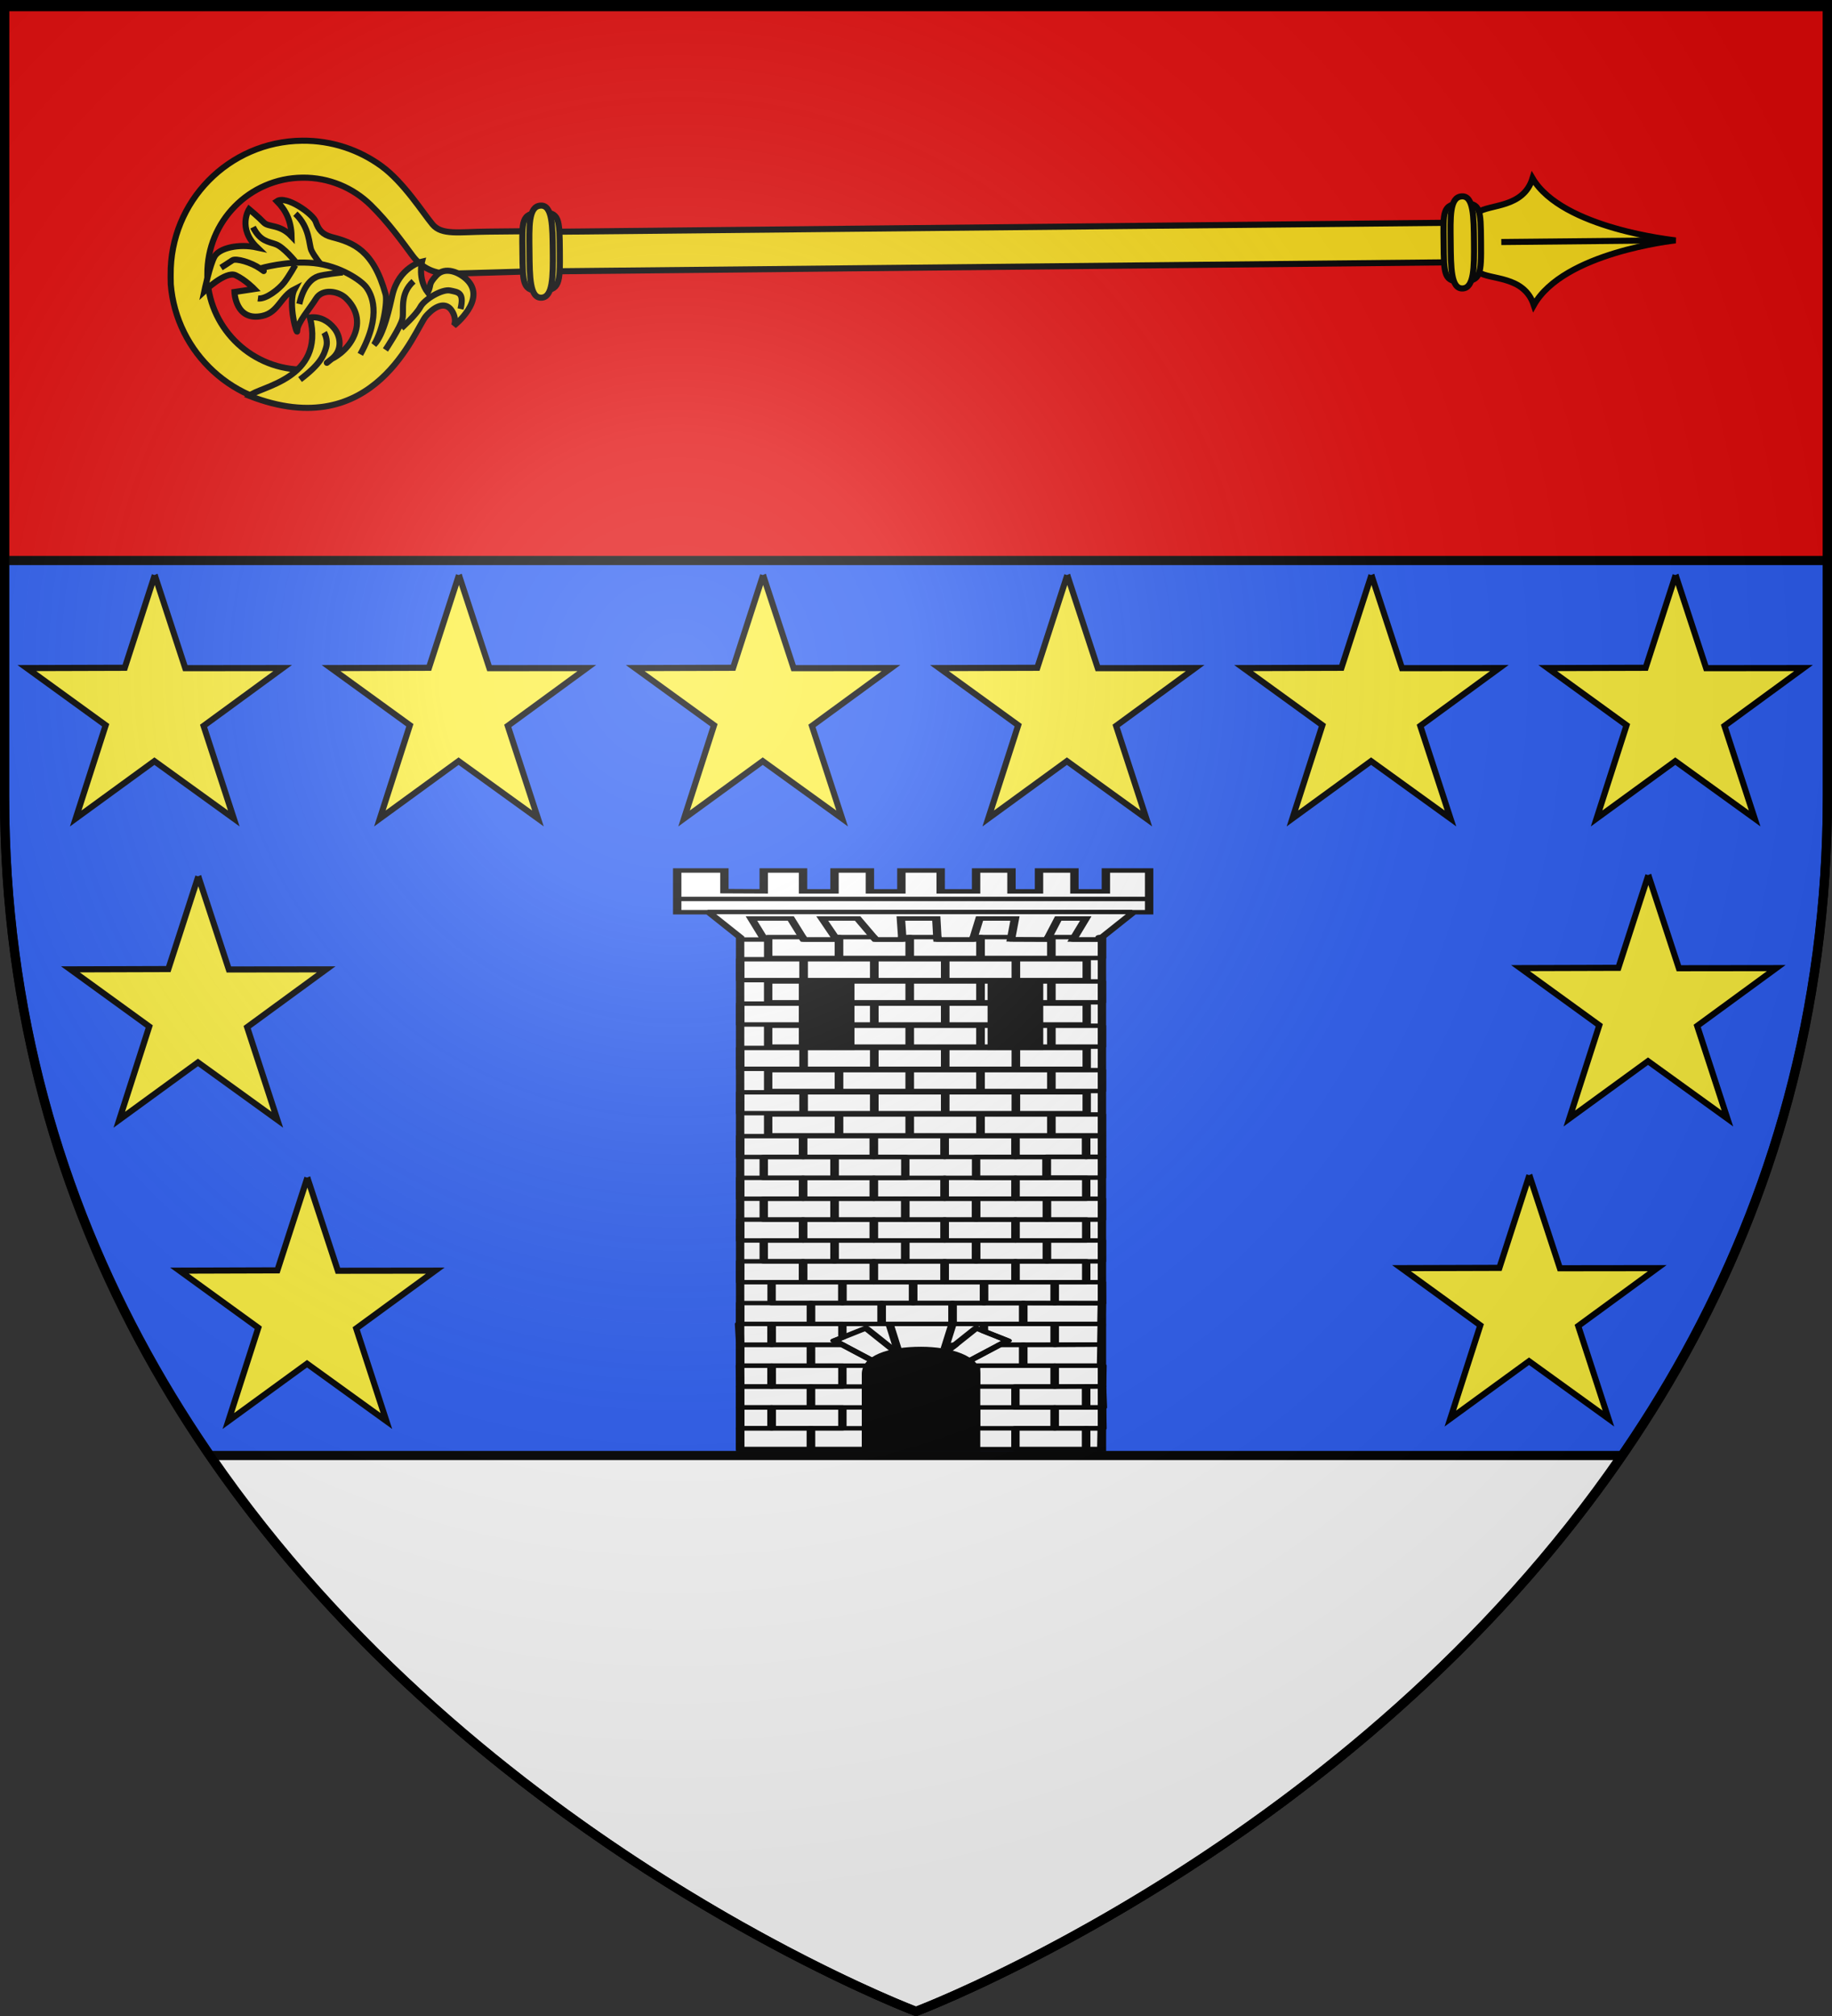 <?xml version="1.0" encoding="UTF-8" standalone="no"?>
<svg
   xmlns:dc="http://purl.org/dc/elements/1.1/"
   xmlns:cc="http://creativecommons.org/ns#"
   xmlns:rdf="http://www.w3.org/1999/02/22-rdf-syntax-ns#"
   xmlns:svg="http://www.w3.org/2000/svg"
   xmlns="http://www.w3.org/2000/svg"
   xmlns:xlink="http://www.w3.org/1999/xlink"
   xmlns:sodipodi="http://sodipodi.sourceforge.net/DTD/sodipodi-0.dtd"
   xmlns:inkscape="http://www.inkscape.org/namespaces/inkscape"
   height="660"
   width="600"
   version="1.0"
   id="svg2"
   sodipodi:version="0.32"
   inkscape:version="0.48.0 r9654"
   sodipodi:docname="Blason_ville_fr_Beauregard-l'Eveque_(Puy-de-Dôme).svg"
   inkscape:export-filename="/Users/olivier/Desktop/Blason Rouge/Blason_Vide_3D.png"
   inkscape:export-xdpi="144"
   inkscape:export-ydpi="144"
   inkscape:output_extension="org.inkscape.output.svg.inkscape">
  <rect width="100%" height="100%" fill="#333333" stroke="none"/>
  <sodipodi:namedview
     inkscape:window-height="1014"
     inkscape:window-width="1920"
     inkscape:pageshadow="2"
     inkscape:pageopacity="1"
     guidetolerance="10.0"
     gridtolerance="10.0"
     objecttolerance="10.0"
     borderopacity="1.0"
     bordercolor="#666666"
     pagecolor="#ffffff"
     id="base"
     showgrid="false"
     height="660px"
     inkscape:zoom="1.2318177"
     inkscape:cx="71.604036"
     inkscape:cy="329.99986"
     inkscape:window-x="-4"
     inkscape:window-y="-4"
     inkscape:current-layer="layer3"
     inkscape:window-maximized="1" />
  <desc
     id="desc4">Flag of Canton of Valais (Wallis)</desc>
  <defs
     id="defs6">
    <inkscape:perspective
       sodipodi:type="inkscape:persp3d"
       inkscape:vp_x="0 : 330 : 1"
       inkscape:vp_y="0 : 1000 : 0"
       inkscape:vp_z="600 : 330 : 1"
       inkscape:persp3d-origin="300 : 220 : 1"
       id="perspective2491" />
    <linearGradient
       id="linearGradient2893">
      <stop
         style="stop-color:white;stop-opacity:0.314;"
         offset="0"
         id="stop2895" />
      <stop
         id="stop2897"
         offset="0.19"
         style="stop-color:white;stop-opacity:0.251;" />
      <stop
         style="stop-color:#6b6b6b;stop-opacity:0.125;"
         offset="0.6"
         id="stop2901" />
      <stop
         style="stop-color:black;stop-opacity:0.125;"
         offset="1"
         id="stop2899" />
    </linearGradient>
    <linearGradient
       id="linearGradient2885">
      <stop
         id="stop2887"
         offset="0"
         style="stop-color:white;stop-opacity:1;" />
      <stop
         style="stop-color:white;stop-opacity:1;"
         offset="0.229"
         id="stop2891" />
      <stop
         id="stop2889"
         offset="1"
         style="stop-color:black;stop-opacity:1;" />
    </linearGradient>
    <linearGradient
       id="linearGradient2955">
      <stop
         id="stop2867"
         offset="0"
         style="stop-color:#fd0000;stop-opacity:1;" />
      <stop
         style="stop-color:#e77275;stop-opacity:0.659;"
         offset="0.5"
         id="stop2873" />
      <stop
         style="stop-color:black;stop-opacity:0.323;"
         offset="1"
         id="stop2959" />
    </linearGradient>
    <radialGradient
       inkscape:collect="always"
       xlink:href="#linearGradient2955"
       id="radialGradient2961"
       cx="225.524"
       cy="218.901"
       fx="225.524"
       fy="218.901"
       r="300"
       gradientTransform="matrix(-4.167939e-4,2.183,-1.884,-3.599562e-4,615.597,-289.121)"
       gradientUnits="userSpaceOnUse" />
    <polygon
       id="star"
       transform="scale(53,53)"
       points="0,-1 0.588,0.809 -0.951,-0.309 0.951,-0.309 -0.588,0.809 0,-1 " />
    <clipPath
       id="clip">
      <path
         d="M 0,-200 L 0,600 L 300,600 L 300,-200 L 0,-200 z "
         id="path10" />
    </clipPath>
    <radialGradient
       inkscape:collect="always"
       xlink:href="#linearGradient2955"
       id="radialGradient1911"
       gradientUnits="userSpaceOnUse"
       gradientTransform="matrix(-4.167939e-4,2.183,-1.884,-3.599562e-4,615.597,-289.121)"
       cx="225.524"
       cy="218.901"
       fx="225.524"
       fy="218.901"
       r="300" />
    <radialGradient
       inkscape:collect="always"
       xlink:href="#linearGradient2955"
       id="radialGradient2865"
       gradientUnits="userSpaceOnUse"
       gradientTransform="matrix(0,1.749,-1.593,-1.049767e-7,551.788,-191.29)"
       cx="225.524"
       cy="218.901"
       fx="225.524"
       fy="218.901"
       r="300" />
    <radialGradient
       inkscape:collect="always"
       xlink:href="#linearGradient2955"
       id="radialGradient2871"
       gradientUnits="userSpaceOnUse"
       gradientTransform="matrix(0,1.386,-1.323,-5.741131e-8,-158.082,-109.541)"
       cx="225.524"
       cy="218.901"
       fx="225.524"
       fy="218.901"
       r="300" />
    <radialGradient
       inkscape:collect="always"
       xlink:href="#linearGradient2893"
       id="radialGradient3163"
       gradientUnits="userSpaceOnUse"
       gradientTransform="matrix(1.353,0,0,1.349,-77.629,-85.747)"
       cx="221.445"
       cy="226.331"
       fx="221.445"
       fy="226.331"
       r="300" />
    <radialGradient
       r="300"
       fy="218.901"
       fx="225.524"
       cy="218.901"
       cx="225.524"
       gradientTransform="matrix(0,1.386,-1.323,-5.741131e-8,-158.082,-109.541)"
       gradientUnits="userSpaceOnUse"
       id="radialGradient2871-1"
       xlink:href="#linearGradient2955-3"
       inkscape:collect="always" />
    <radialGradient
       r="300"
       fy="218.901"
       fx="225.524"
       cy="218.901"
       cx="225.524"
       gradientTransform="matrix(0,1.749,-1.593,-1.049767e-7,551.788,-191.29)"
       gradientUnits="userSpaceOnUse"
       id="radialGradient2865-1"
       xlink:href="#linearGradient2955-3"
       inkscape:collect="always" />
    <radialGradient
       r="300"
       fy="218.901"
       fx="225.524"
       cy="218.901"
       cx="225.524"
       gradientTransform="matrix(-4.167939e-4,2.183,-1.884,-3.599562e-4,615.597,-289.121)"
       gradientUnits="userSpaceOnUse"
       id="radialGradient1911-9"
       xlink:href="#linearGradient2955-3"
       inkscape:collect="always" />
    <clipPath
       id="clip-3">
      <path
         id="path10-1"
         d="M 0,-200 L 0,600 L 300,600 L 300,-200 L 0,-200 z " />
    </clipPath>
    <polygon
       points="0,-1 0.588,0.809 -0.951,-0.309 0.951,-0.309 -0.588,0.809 0,-1 "
       transform="scale(53,53)"
       id="star-1" />
    <radialGradient
       gradientUnits="userSpaceOnUse"
       gradientTransform="matrix(-4.167939e-4,2.183,-1.884,-3.599562e-4,615.597,-289.121)"
       r="300"
       fy="218.901"
       fx="225.524"
       cy="218.901"
       cx="225.524"
       id="radialGradient2961-2"
       xlink:href="#linearGradient2955-3"
       inkscape:collect="always" />
    <linearGradient
       id="linearGradient2955-3">
      <stop
         style="stop-color:#fd0000;stop-opacity:1;"
         offset="0"
         id="stop2867-5" />
      <stop
         id="stop2873-2"
         offset="0.5"
         style="stop-color:#e77275;stop-opacity:0.659;" />
      <stop
         id="stop2959-7"
         offset="1"
         style="stop-color:black;stop-opacity:0.323;" />
    </linearGradient>
    <linearGradient
       id="linearGradient2885-4">
      <stop
         style="stop-color:white;stop-opacity:1;"
         offset="0"
         id="stop2887-9" />
      <stop
         id="stop2891-4"
         offset="0.229"
         style="stop-color:white;stop-opacity:1;" />
      <stop
         style="stop-color:black;stop-opacity:1;"
         offset="1"
         id="stop2889-8" />
    </linearGradient>
    <linearGradient
       id="linearGradient2893-0">
      <stop
         id="stop2895-2"
         offset="0"
         style="stop-color:white;stop-opacity:0.314;" />
      <stop
         style="stop-color:white;stop-opacity:0.251;"
         offset="0.19"
         id="stop2897-4" />
      <stop
         id="stop2901-1"
         offset="0.6"
         style="stop-color:#6b6b6b;stop-opacity:0.125;" />
      <stop
         id="stop2899-4"
         offset="1"
         style="stop-color:black;stop-opacity:0.125;" />
    </linearGradient>
    <inkscape:perspective
       id="perspective11117"
       inkscape:persp3d-origin="300 : 220 : 1"
       inkscape:vp_z="600 : 330 : 1"
       inkscape:vp_y="0 : 1000 : 0"
       inkscape:vp_x="0 : 330 : 1"
       sodipodi:type="inkscape:persp3d" />
    <inkscape:perspective
       id="perspective2969"
       inkscape:persp3d-origin="372.04724 : 350.78739 : 1"
       inkscape:vp_z="744.09448 : 526.18109 : 1"
       inkscape:vp_y="0 : 1000 : 0"
       inkscape:vp_x="0 : 526.18109 : 1"
       sodipodi:type="inkscape:persp3d" />
    <radialGradient
       gradientTransform="matrix(0,2.342,-2.291,0,562.913,1323.77)"
       gradientUnits="userSpaceOnUse"
       xlink:href="#linearGradient2955-9"
       id="radialGradient14758"
       fy="153.928"
       fx="-483.508"
       r="300"
       cy="153.928"
       cx="-483.508" />
    <radialGradient
       gradientTransform="matrix(0,2.342,-2.291,0,562.913,1323.77)"
       gradientUnits="userSpaceOnUse"
       xlink:href="#linearGradient2955-9"
       id="radialGradient13767"
       fy="153.928"
       fx="-483.508"
       r="300"
       cy="153.928"
       cx="-483.508" />
    <radialGradient
       gradientTransform="matrix(0,2.342,-2.291,0,562.913,1323.77)"
       gradientUnits="userSpaceOnUse"
       xlink:href="#linearGradient2955-9"
       id="radialGradient1357"
       fy="153.928"
       fx="-483.508"
       r="300"
       cy="153.928"
       cx="-483.508" />
    <radialGradient
       gradientTransform="matrix(-4.167939e-4,2.183,-1.884,-3.599562e-4,1395.597,-309.121)"
       gradientUnits="userSpaceOnUse"
       xlink:href="#linearGradient2955-9"
       id="radialGradient1911-4"
       fy="218.901"
       fx="225.524"
       r="300"
       cy="218.901"
       cx="225.524" />
    <clipPath
       id="clip-8">
      <path
         id="path10-6"
         d="M 0,-200 L 0,600 L 300,600 L 300,-200 L 0,-200 z " />
    </clipPath>
    <polygon
       id="star-8"
       transform="scale(53,53)"
       points="0,-1 0.588,0.809 -0.951,-0.309 0.951,-0.309 -0.588,0.809 0,-1 " />
    <radialGradient
       gradientTransform="matrix(-4.167939e-4,2.183,-1.884,-3.599562e-4,615.597,-289.121)"
       gradientUnits="userSpaceOnUse"
       xlink:href="#linearGradient2955-9"
       id="radialGradient2961-1"
       fy="218.901"
       fx="225.524"
       r="300"
       cy="218.901"
       cx="225.524" />
    <linearGradient
       id="linearGradient2955-9">
      <stop
         id="stop2965"
         offset="0"
         style="stop-color:#ffffff;stop-opacity:0" />
      <stop
         id="stop2959-1"
         offset="1"
         style="stop-color:#000000;stop-opacity:0.646" />
    </linearGradient>
  </defs>
  <g
     inkscape:groupmode="layer"
     id="layer3"
     inkscape:label="Fond écu"
     style="display:inline">
    <path
       id="path2855"
       style="fill:#2b5df2;fill-opacity:1;fill-rule:evenodd;stroke:#000000;stroke-width:3;stroke-linecap:butt;stroke-linejoin:miter;stroke-miterlimit:4;stroke-opacity:1;stroke-dasharray:none"
       d="m 300,658.5 c 0,0 298.5,-112.436 298.5,-398.182 0,-285.746 0,-258.818 0,-258.818 l -597,0 0,258.818 C 1.5,546.064 300,658.5 300,658.5 z"
       sodipodi:nodetypes="cccccc"
       inkscape:connector-curvature="0" />
    <rect
       y="1.5"
       x="1.5"
       height="182"
       width="597"
       id="rect2230"
       style="fill:#e20909;fill-opacity:1;fill-rule:nonzero;stroke:#000000;stroke-width:3;stroke-miterlimit:4;stroke-opacity:1;stroke-dasharray:none;display:inline" />
    <path
       style="fill:#ffffff;fill-opacity:1;fill-rule:nonzero;stroke:#000000;stroke-width:3;stroke-miterlimit:4;stroke-opacity:1;stroke-dasharray:none;display:inline"
       d="M 68.812 476.5 C 156.847 604.567 300 658.5 300 658.5 C 300 658.5 443.153 604.567 531.188 476.5 L 68.812 476.5 z "
       id="rect2230-8" />
    <g
       id="g2238"
       inkscape:label="Fond écu"
       style="display:inline"
       transform="matrix(1.387,0,0,1.186,-758.538,-56.304)" />
    <g
       id="g2240"
       inkscape:label="Meubles"
       style="display:inline;stroke:#000000;stroke-opacity:1;stroke-width:3.409;stroke-miterlimit:4;stroke-dasharray:none"
       transform="matrix(0.805,0,0,0.427,63.099,240.226)">
      <g
         id="g2030"
         transform="translate(4.49,51.63)"
         style="stroke:#000000;stroke-opacity:1;stroke-width:3.409;stroke-miterlimit:4;stroke-dasharray:none">
        <path
           sodipodi:nodetypes="ccccccccccccccccccccccccccccccccccc"
           id="path3312"
           d="m 218.248,496.84 -0.003,-392.457 -12.8,-19.2 -12.8,0 0,-32 19.2,0 0,15.833 c 6.4,0 9.6,0.167 16,0.167 l 0,-16 16,0 0,16 12.8,0 0,-16 14.4,0 0,16 12.8,0 0,-16 16,0 0,16 14.4,0 0,-16 14.4,0 0,16 11.2,0 0,-16 14.4,0 0,16 12.8,0 0,-16 17.6,0 0,32 -6.4,0 -12.8,19.2 0.003,392.457 z"
           style="fill:#ffffff;fill-opacity:1;fill-rule:evenodd;stroke:#000000;stroke-width:3.409;stroke-linecap:butt;stroke-linejoin:miter;stroke-miterlimit:4;stroke-opacity:1;stroke-dasharray:none;display:inline"
           inkscape:connector-curvature="0" />
        <path
           id="path4214"
           d="m 218.373,106.117 9.722,0 L 222.851,90 l 16,0 5.316,16.117 13.294,0 L 251.651,90 l 14.4,0 7.283,16.117 10.913,0 L 283.651,90 l 14.4,0 0.481,16.117 14.484,0 L 315.651,90 l 14.4,0 -1.6,16 14.724,0.117 L 347.651,90 l 11.2,0 -5.16,16.117 11.309,0 0,0"
           style="fill:none;stroke:#000000;stroke-width:3.409;stroke-linecap:butt;stroke-linejoin:miter;stroke-miterlimit:4;stroke-opacity:1;stroke-dasharray:none;display:inline"
           inkscape:connector-curvature="0" />
        <path
           id="path3241"
           d="m 205,85 172.8,0"
           style="fill:none;stroke:#000000;stroke-width:3.409;stroke-linecap:butt;stroke-linejoin:miter;stroke-miterlimit:4;stroke-opacity:1;stroke-dasharray:none;display:inline"
           inkscape:connector-curvature="0" />
        <path
           id="path2266"
           d="m 193,75 192,0 0,0 0,0"
           style="fill:none;stroke:#000000;stroke-width:3.409;stroke-linecap:butt;stroke-linejoin:miter;stroke-miterlimit:4;stroke-opacity:1;stroke-dasharray:none;display:inline"
           inkscape:connector-curvature="0" />
        <path
           sodipodi:nodetypes="cczccc"
           id="path6185"
           d="m 269.446,496.84 c 0,0 0,-38.4 0,-57.6 0,-12.8 9.6,-19.2 22.4,-19.2 11.2,0 22.4,6.4 22.4,19.2 0,19.2 0,57.6 0,57.6 l -44.8,0 z"
           style="fill:#000000;fill-opacity:1;fill-rule:evenodd;stroke:#000000;stroke-width:3.409;stroke-linecap:butt;stroke-linejoin:miter;stroke-miterlimit:4;stroke-opacity:1;stroke-dasharray:none;display:inline"
           inkscape:connector-curvature="0" />
        <path
           id="path7160"
           d="m 282.246,420.04 -3.2,-19.2 25.6,0 -3.2,19.2"
           style="fill:none;stroke:#000000;stroke-width:3.409;stroke-linecap:butt;stroke-linejoin:miter;stroke-miterlimit:4;stroke-opacity:1;stroke-dasharray:none;display:inline"
           inkscape:connector-curvature="0" />
        <path
           id="path7162"
           d="m 282.246,423.24 -12.8,-19.2 -12.8,9.6 16,16 9.6,-6.4 z"
           style="fill:none;stroke:#000000;stroke-width:3.409;stroke-linecap:butt;stroke-linejoin:round;stroke-miterlimit:4;stroke-opacity:1;stroke-dasharray:none;display:inline"
           inkscape:connector-curvature="0" />
        <path
           style="fill:none;stroke:#000000;stroke-width:3.409;stroke-linecap:butt;stroke-linejoin:round;stroke-miterlimit:4;stroke-opacity:1;stroke-dasharray:none;display:inline"
           d="m 301.446,423.24 12.8,-19.2 12.8,9.6 -16,16 -9.6,-6.4 z"
           id="path7186"
           inkscape:connector-curvature="0" />
        <path
           id="rect10102"
           d="m 218.286,464.84 12.76,0 0,16 -12.76,0 z"
           style="fill:none;stroke:#000000;stroke-width:3.409;stroke-linecap:round;stroke-linejoin:round;stroke-miterlimit:4;stroke-opacity:1;stroke-dashoffset:0;stroke-dasharray:none"
           inkscape:connector-curvature="0"
           sodipodi:nodetypes="ccccc" />
        <path
           id="rect11073"
           d="m 231.046,464.84 28.8,0 0,16 -28.8,0 0,-16 z"
           style="fill:none;stroke:#000000;stroke-width:3.409;stroke-linecap:round;stroke-linejoin:round;stroke-miterlimit:4;stroke-opacity:1;stroke-dashoffset:0;display:inline;stroke-dasharray:none"
           inkscape:connector-curvature="0" />
        <path
           id="rect11079"
           d="m 218.246,448.84 28.8,0 0,16 -28.8,0 0,-16 z"
           style="fill:none;stroke:#000000;stroke-width:3.409;stroke-linecap:round;stroke-linejoin:round;stroke-miterlimit:4;stroke-opacity:1;stroke-dashoffset:0;display:inline;stroke-dasharray:none"
           inkscape:connector-curvature="0" />
        <path
           id="rect11081"
           d="m 218.246,480.84 28.8,0 0,16 -28.8,0 0,-16 z"
           style="fill:none;stroke:#000000;stroke-width:3.409;stroke-linecap:round;stroke-linejoin:round;stroke-miterlimit:4;stroke-opacity:1;stroke-dashoffset:0;display:inline;stroke-dasharray:none"
           inkscape:connector-curvature="0" />
        <path
           id="rect11083"
           d="m 231.046,432.84 28.8,0 0,16 -28.8,0 0,-16 z"
           style="fill:none;stroke:#000000;stroke-width:3.409;stroke-linecap:round;stroke-linejoin:round;stroke-miterlimit:4;stroke-opacity:1;stroke-dashoffset:0;display:inline;stroke-dasharray:none"
           inkscape:connector-curvature="0" />
        <path
           id="rect11085"
           d="m 218.12,432.84 12.926,0 0,16 -12.76,0 z"
           style="fill:none;stroke:#000000;stroke-width:3.409;stroke-linecap:round;stroke-linejoin:round;stroke-miterlimit:4;stroke-opacity:1;stroke-dashoffset:0;display:inline;stroke-dasharray:none"
           inkscape:connector-curvature="0"
           sodipodi:nodetypes="ccccc" />
        <path
           id="rect11087"
           d="m 218.246,416.84 28.8,0 0,16 -28.8,0 0,-16 z"
           style="fill:none;stroke:#000000;stroke-width:3.409;stroke-linecap:round;stroke-linejoin:round;stroke-miterlimit:4;stroke-opacity:1;stroke-dashoffset:0;display:inline;stroke-dasharray:none"
           inkscape:connector-curvature="0" />
        <path
           id="rect11089"
           d="m 217.787,400.84 13.258,0 0,16 -12.76,0 z"
           style="fill:none;stroke:#000000;stroke-width:3.409;stroke-linecap:round;stroke-linejoin:round;stroke-miterlimit:4;stroke-opacity:1;stroke-dashoffset:0;display:inline;stroke-dasharray:none"
           inkscape:connector-curvature="0"
           sodipodi:nodetypes="ccccc" />
        <path
           id="rect11091"
           d="m 218.246,384.84 28.8,0 0,16 -28.8,0 0,-16 z"
           style="fill:none;stroke:#000000;stroke-width:3.409;stroke-linecap:round;stroke-linejoin:round;stroke-miterlimit:4;stroke-opacity:1;stroke-dashoffset:0;display:inline;stroke-dasharray:none"
           inkscape:connector-curvature="0" />
        <path
           id="rect11093"
           d="m 314.246,464.84 32,0 0,16 -32,0 0,-16 z"
           style="fill:none;stroke:#000000;stroke-width:3.409;stroke-linecap:round;stroke-linejoin:round;stroke-miterlimit:4;stroke-opacity:1;stroke-dashoffset:0;display:inline;stroke-dasharray:none"
           inkscape:connector-curvature="0" />
        <path
           id="rect11095"
           d="m 346.246,464.84 19.264,0 0.166,16 -19.431,0 z"
           style="fill:none;stroke:#000000;stroke-width:3.409;stroke-linecap:round;stroke-linejoin:round;stroke-miterlimit:4;stroke-opacity:1;stroke-dashoffset:0;display:inline;stroke-dasharray:none"
           inkscape:connector-curvature="0"
           sodipodi:nodetypes="ccccc" />
        <path
           id="rect11097"
           d="m 330.246,448.84 28.8,0 0,16 -28.8,0 0,-16 z"
           style="fill:none;stroke:#000000;stroke-width:3.409;stroke-linecap:round;stroke-linejoin:round;stroke-miterlimit:4;stroke-opacity:1;stroke-dashoffset:0;display:inline;stroke-dasharray:none"
           inkscape:connector-curvature="0" />
        <path
           id="rect11101"
           d="m 314.246,432.84 32,0 0,16 -32,0 0,-16 z"
           style="fill:none;stroke:#000000;stroke-width:3.409;stroke-linecap:round;stroke-linejoin:round;stroke-miterlimit:4;stroke-opacity:1;stroke-dashoffset:0;display:inline;stroke-dasharray:none"
           inkscape:connector-curvature="0" />
        <path
           id="rect11103"
           d="m 346.246,432.84 19.431,0 -0.166,15.806 -19.264,0.194 z"
           style="fill:none;stroke:#000000;stroke-width:3.409;stroke-linecap:round;stroke-linejoin:round;stroke-miterlimit:4;stroke-opacity:1;stroke-dashoffset:0;display:inline;stroke-dasharray:none"
           inkscape:connector-curvature="0"
           sodipodi:nodetypes="ccccc" />
        <path
           id="rect11105"
           d="m 333.446,416.84 31.791,-0.194 -0.166,16.194 -31.625,0 z"
           style="fill:none;stroke:#000000;stroke-width:3.409;stroke-linecap:round;stroke-linejoin:round;stroke-miterlimit:4;stroke-opacity:1;stroke-dashoffset:0;display:inline;stroke-dasharray:none"
           inkscape:connector-curvature="0"
           sodipodi:nodetypes="ccccc" />
        <path
           id="rect11107"
           d="m 346.246,400.84 19.098,0 -0.166,15.806 -18.932,0.194 z"
           style="fill:none;stroke:#000000;stroke-width:3.409;stroke-linecap:round;stroke-linejoin:round;stroke-miterlimit:4;stroke-opacity:1;stroke-dashoffset:0;display:inline;stroke-dasharray:none"
           inkscape:connector-curvature="0"
           sodipodi:nodetypes="ccccc" />
        <path
           id="rect11111"
           d="m 333.446,384.84 31.957,0.194 -0.166,15.806 -31.791,0 z"
           style="fill:none;stroke:#000000;stroke-width:3.409;stroke-linecap:round;stroke-linejoin:round;stroke-miterlimit:4;stroke-opacity:1;stroke-dashoffset:0;display:inline;stroke-dasharray:none"
           inkscape:connector-curvature="0"
           sodipodi:nodetypes="ccccc" />
        <path
           id="rect11113"
           d="m 304.646,384.84 28.8,0 0,16 -28.8,0 0,-16 z"
           style="fill:none;stroke:#000000;stroke-width:3.409;stroke-linecap:round;stroke-linejoin:round;stroke-miterlimit:4;stroke-opacity:1;stroke-dashoffset:0;display:inline;stroke-dasharray:none"
           inkscape:connector-curvature="0" />
        <path
           id="rect11115"
           d="m 247.046,384.84 28.8,0 0,16 -28.8,0 0,-16 z"
           style="fill:none;stroke:#000000;stroke-width:3.409;stroke-linecap:round;stroke-linejoin:round;stroke-miterlimit:4;stroke-opacity:1;stroke-dashoffset:0;display:inline;stroke-dasharray:none"
           inkscape:connector-curvature="0" />
        <path
           id="rect11117"
           d="m 275.846,384.84 28.8,0 0,16 -28.8,0 0,-16 z"
           style="fill:none;stroke:#000000;stroke-width:3.409;stroke-linecap:round;stroke-linejoin:round;stroke-miterlimit:4;stroke-opacity:1;stroke-dashoffset:0;display:inline;stroke-dasharray:none"
           inkscape:connector-curvature="0" />
        <path
           id="rect11121"
           d="m 330.246,480.84 28.8,0 0,16 -28.8,0 0,-16 z"
           style="fill:none;stroke:#000000;stroke-width:3.409;stroke-linecap:round;stroke-linejoin:round;stroke-miterlimit:4;stroke-opacity:1;stroke-dashoffset:0;display:inline;stroke-dasharray:none"
           inkscape:connector-curvature="0" />
        <path
           id="rect11123"
           d="m 359.046,480.84 6.298,0 -0.166,16 -6.132,0 z"
           style="fill:none;stroke:#000000;stroke-width:3.409;stroke-linecap:round;stroke-linejoin:round;stroke-miterlimit:4;stroke-opacity:1;stroke-dashoffset:0;display:inline;stroke-dasharray:none"
           inkscape:connector-curvature="0"
           sodipodi:nodetypes="ccccc" />
        <path
           id="rect11125"
           d="m 359.046,448.84 6.464,0 0.332,16 -6.797,0 z"
           style="fill:none;stroke:#000000;stroke-width:3.409;stroke-linecap:round;stroke-linejoin:round;stroke-miterlimit:4;stroke-opacity:1;stroke-dashoffset:0;display:inline;stroke-dasharray:none"
           inkscape:connector-curvature="0"
           sodipodi:nodetypes="ccccc" />
        <path
           id="rect11127"
           d="m 259.846,368.84 28.8,0 0,16 -28.8,0 0,-16 z"
           style="fill:none;stroke:#000000;stroke-width:3.409;stroke-linecap:round;stroke-linejoin:round;stroke-miterlimit:4;stroke-opacity:1;stroke-dashoffset:0;display:inline;stroke-dasharray:none"
           inkscape:connector-curvature="0" />
        <path
           id="rect11129"
           d="m 288.646,368.84 28.8,0 0,16 -28.8,0 0,-16 z"
           style="fill:none;stroke:#000000;stroke-width:3.409;stroke-linecap:round;stroke-linejoin:round;stroke-miterlimit:4;stroke-opacity:1;stroke-dashoffset:0;display:inline;stroke-dasharray:none"
           inkscape:connector-curvature="0" />
        <path
           id="rect11131"
           d="m 317.446,368.84 28.8,0 0,16 -28.8,0 0,-16 z"
           style="fill:none;stroke:#000000;stroke-width:3.409;stroke-linecap:round;stroke-linejoin:round;stroke-miterlimit:4;stroke-opacity:1;stroke-dashoffset:0;display:inline;stroke-dasharray:none"
           inkscape:connector-curvature="0" />
        <path
           id="rect11133"
           d="m 272.646,352.84 28.8,0 0,16 -28.8,0 0,-16 z"
           style="fill:none;stroke:#000000;stroke-width:3.409;stroke-linecap:round;stroke-linejoin:round;stroke-miterlimit:4;stroke-opacity:1;stroke-dashoffset:0;display:inline;stroke-dasharray:none"
           inkscape:connector-curvature="0" />
        <path
           id="rect11135"
           d="m 231.046,368.84 28.8,0 0,16 -28.8,0 0,-16 z"
           style="fill:none;stroke:#000000;stroke-width:3.409;stroke-linecap:round;stroke-linejoin:round;stroke-miterlimit:4;stroke-opacity:1;stroke-dashoffset:0;display:inline;stroke-dasharray:none"
           inkscape:connector-curvature="0" />
        <path
           id="rect11137"
           d="m 243.846,352.84 28.8,0 0,16 -28.8,0 0,-16 z"
           style="fill:none;stroke:#000000;stroke-width:3.409;stroke-linecap:round;stroke-linejoin:round;stroke-miterlimit:4;stroke-opacity:1;stroke-dashoffset:0;display:inline;stroke-dasharray:none"
           inkscape:connector-curvature="0" />
        <path
           id="rect11139"
           d="m 301.446,352.84 28.8,0 0,16 -28.8,0 0,-16 z"
           style="fill:none;stroke:#000000;stroke-width:3.409;stroke-linecap:round;stroke-linejoin:round;stroke-miterlimit:4;stroke-opacity:1;stroke-dashoffset:0;display:inline;stroke-dasharray:none"
           inkscape:connector-curvature="0" />
        <path
           id="rect11141"
           d="m 330.246,352.84 28.8,0 0,16 -28.8,0 0,-16 z"
           style="fill:none;stroke:#000000;stroke-width:3.409;stroke-linecap:round;stroke-linejoin:round;stroke-miterlimit:4;stroke-opacity:1;stroke-dashoffset:0;display:inline;stroke-dasharray:none"
           inkscape:connector-curvature="0" />
        <path
           id="rect11143"
           d="m 256.646,336.84 28.8,0 0,16 -28.8,0 0,-16 z"
           style="fill:none;stroke:#000000;stroke-width:3.409;stroke-linecap:round;stroke-linejoin:round;stroke-miterlimit:4;stroke-opacity:1;stroke-dashoffset:0;display:inline;stroke-dasharray:none"
           inkscape:connector-curvature="0" />
        <path
           id="rect11145"
           d="m 285.446,336.84 28.8,0 0,16 -28.8,0 0,-16 z"
           style="fill:none;stroke:#000000;stroke-width:3.409;stroke-linecap:round;stroke-linejoin:round;stroke-miterlimit:4;stroke-opacity:1;stroke-dashoffset:0;display:inline;stroke-dasharray:none"
           inkscape:connector-curvature="0" />
        <path
           id="rect11147"
           d="m 314.246,336.84 28.8,0 0,16 -28.8,0 0,-16 z"
           style="fill:none;stroke:#000000;stroke-width:3.409;stroke-linecap:round;stroke-linejoin:round;stroke-miterlimit:4;stroke-opacity:1;stroke-dashoffset:0;display:inline;stroke-dasharray:none"
           inkscape:connector-curvature="0" />
        <path
           id="rect11149"
           d="m 227.846,336.84 28.8,0 0,16 -28.8,0 0,-16 z"
           style="fill:none;stroke:#000000;stroke-width:3.409;stroke-linecap:round;stroke-linejoin:round;stroke-miterlimit:4;stroke-opacity:1;stroke-dashoffset:0;display:inline;stroke-dasharray:none"
           inkscape:connector-curvature="0" />
        <path
           id="rect11151"
           d="m 301.446,320.84 28.8,0 0,16 -28.8,0 0,-16 z"
           style="fill:none;stroke:#000000;stroke-width:3.409;stroke-linecap:round;stroke-linejoin:round;stroke-miterlimit:4;stroke-opacity:1;stroke-dashoffset:0;display:inline;stroke-dasharray:none"
           inkscape:connector-curvature="0" />
        <path
           id="rect11153"
           d="m 330.246,320.84 28.8,0 0,16 -28.8,0 0,-16 z"
           style="fill:none;stroke:#000000;stroke-width:3.409;stroke-linecap:round;stroke-linejoin:round;stroke-miterlimit:4;stroke-opacity:1;stroke-dashoffset:0;display:inline;stroke-dasharray:none"
           inkscape:connector-curvature="0" />
        <path
           id="rect11155"
           d="m 272.646,320.84 28.8,0 0,16 -28.8,0 0,-16 z"
           style="fill:none;stroke:#000000;stroke-width:3.409;stroke-linecap:round;stroke-linejoin:round;stroke-miterlimit:4;stroke-opacity:1;stroke-dashoffset:0;display:inline;stroke-dasharray:none"
           inkscape:connector-curvature="0" />
        <path
           id="rect11157"
           d="m 243.846,320.84 28.8,0 0,16 -28.8,0 0,-16 z"
           style="fill:none;stroke:#000000;stroke-width:3.409;stroke-linecap:round;stroke-linejoin:round;stroke-miterlimit:4;stroke-opacity:1;stroke-dashoffset:0;display:inline;stroke-dasharray:none"
           inkscape:connector-curvature="0" />
        <path
           id="rect11159"
           d="m 227.846,304.84 28.8,0 0,16 -28.8,0 0,-16 z"
           style="fill:none;stroke:#000000;stroke-width:3.409;stroke-linecap:round;stroke-linejoin:round;stroke-miterlimit:4;stroke-opacity:1;stroke-dashoffset:0;display:inline;stroke-dasharray:none"
           inkscape:connector-curvature="0" />
        <path
           id="rect11161"
           d="m 256.646,304.84 28.8,0 0,16 -28.8,0 0,-16 z"
           style="fill:none;stroke:#000000;stroke-width:3.409;stroke-linecap:round;stroke-linejoin:round;stroke-miterlimit:4;stroke-opacity:1;stroke-dashoffset:0;display:inline;stroke-dasharray:none"
           inkscape:connector-curvature="0" />
        <path
           id="rect11163"
           d="m 285.446,304.84 28.8,0 0,16 -28.8,0 0,-16 z"
           style="fill:none;stroke:#000000;stroke-width:3.409;stroke-linecap:round;stroke-linejoin:round;stroke-miterlimit:4;stroke-opacity:1;stroke-dashoffset:0;display:inline;stroke-dasharray:none"
           inkscape:connector-curvature="0" />
        <path
           id="rect11165"
           d="m 314.246,304.84 28.8,0 0,16 -28.8,0 0,-16 z"
           style="fill:none;stroke:#000000;stroke-width:3.409;stroke-linecap:round;stroke-linejoin:round;stroke-miterlimit:4;stroke-opacity:1;stroke-dashoffset:0;display:inline;stroke-dasharray:none"
           inkscape:connector-curvature="0" />
        <path
           id="rect11167"
           d="m 330.246,288.84 28.8,0 0,16 -28.8,0 0,-16 z"
           style="fill:none;stroke:#000000;stroke-width:3.409;stroke-linecap:round;stroke-linejoin:round;stroke-miterlimit:4;stroke-opacity:1;stroke-dashoffset:0;display:inline;stroke-dasharray:none"
           inkscape:connector-curvature="0" />
        <path
           id="rect11169"
           d="m 301.446,288.84 28.8,0 0,16 -28.8,0 0,-16 z"
           style="fill:none;stroke:#000000;stroke-width:3.409;stroke-linecap:round;stroke-linejoin:round;stroke-miterlimit:4;stroke-opacity:1;stroke-dashoffset:0;display:inline;stroke-dasharray:none"
           inkscape:connector-curvature="0" />
        <path
           id="rect11171"
           d="m 272.646,288.84 28.8,0 0,16 -28.8,0 0,-16 z"
           style="fill:none;stroke:#000000;stroke-width:3.409;stroke-linecap:round;stroke-linejoin:round;stroke-miterlimit:4;stroke-opacity:1;stroke-dashoffset:0;display:inline;stroke-dasharray:none"
           inkscape:connector-curvature="0" />
        <path
           id="rect11173"
           d="m 243.846,288.84 28.8,0 0,16 -28.8,0 0,-16 z"
           style="fill:none;stroke:#000000;stroke-width:3.409;stroke-linecap:round;stroke-linejoin:round;stroke-miterlimit:4;stroke-opacity:1;stroke-dashoffset:0;display:inline;stroke-dasharray:none"
           inkscape:connector-curvature="0" />
        <path
           id="rect11175"
           d="m 227.846,272.84 28.8,0 0,16 -28.8,0 0,-16 z"
           style="fill:none;stroke:#000000;stroke-width:3.409;stroke-linecap:round;stroke-linejoin:round;stroke-miterlimit:4;stroke-opacity:1;stroke-dashoffset:0;display:inline;stroke-dasharray:none"
           inkscape:connector-curvature="0" />
        <path
           id="rect11177"
           d="m 256.646,272.84 28.8,0 0,16 -28.8,0 0,-16 z"
           style="fill:none;stroke:#000000;stroke-width:3.409;stroke-linecap:round;stroke-linejoin:round;stroke-miterlimit:4;stroke-opacity:1;stroke-dashoffset:0;display:inline;stroke-dasharray:none"
           inkscape:connector-curvature="0" />
        <path
           id="rect11181"
           d="m 314.246,272.84 28.8,0 0,16 -28.8,0 0,-16 z"
           style="fill:none;stroke:#000000;stroke-width:3.409;stroke-linecap:round;stroke-linejoin:round;stroke-miterlimit:4;stroke-opacity:1;stroke-dashoffset:0;display:inline;stroke-dasharray:none"
           inkscape:connector-curvature="0" />
        <path
           id="rect11183"
           d="m 330.246,256.84 28.8,0 0,16 -28.8,0 0,-16 z"
           style="fill:none;stroke:#000000;stroke-width:3.409;stroke-linecap:round;stroke-linejoin:round;stroke-miterlimit:4;stroke-opacity:1;stroke-dashoffset:0;display:inline;stroke-dasharray:none"
           inkscape:connector-curvature="0" />
        <path
           id="rect11185"
           d="m 301.446,256.84 28.8,0 0,16 -28.8,0 0,-16 z"
           style="fill:none;stroke:#000000;stroke-width:3.409;stroke-linecap:round;stroke-linejoin:round;stroke-miterlimit:4;stroke-opacity:1;stroke-dashoffset:0;display:inline;stroke-dasharray:none"
           inkscape:connector-curvature="0" />
        <path
           id="rect11189"
           d="m 272.646,256.84 28.8,0 0,16 -28.8,0 0,-16 z"
           style="fill:none;stroke:#000000;stroke-width:3.409;stroke-linecap:round;stroke-linejoin:round;stroke-miterlimit:4;stroke-opacity:1;stroke-dashoffset:0;display:inline;stroke-dasharray:none"
           inkscape:connector-curvature="0" />
        <path
           id="rect11191"
           d="m 243.846,256.84 28.8,0 0,16 -28.8,0 0,-16 z"
           style="fill:none;stroke:#000000;stroke-width:3.409;stroke-linecap:round;stroke-linejoin:round;stroke-miterlimit:4;stroke-opacity:1;stroke-dashoffset:0;display:inline;stroke-dasharray:none"
           inkscape:connector-curvature="0" />
        <path
           id="rect11193"
           d="m 218.252,256.853 0,16 25.594,0 0,-16 -25.594,0 z"
           style="fill:none;stroke:#000000;stroke-width:3.409;stroke-linecap:round;stroke-linejoin:round;stroke-miterlimit:4;stroke-opacity:1;stroke-dashoffset:0;display:inline;stroke-dasharray:none"
           inkscape:connector-curvature="0" />
        <path
           id="rect2418"
           d="m 343.033,304.853 0,16 22.406,0 0,-16 -22.406,0 z"
           style="fill:none;stroke:#000000;stroke-width:3.409;stroke-linecap:round;stroke-linejoin:round;stroke-miterlimit:4;stroke-opacity:1;stroke-dashoffset:0;display:inline;stroke-dasharray:none"
           inkscape:connector-curvature="0" />
        <path
           id="rect2420"
           d="m 343.033,336.853 0,16 22.406,0 0,-16 -22.406,0 z"
           style="fill:none;stroke:#000000;stroke-width:3.409;stroke-linecap:round;stroke-linejoin:round;stroke-miterlimit:4;stroke-opacity:1;stroke-dashoffset:0;display:inline;stroke-dasharray:none"
           inkscape:connector-curvature="0" />
        <path
           id="rect2422"
           d="m 346.252,368.853 0,16 19.258,0 -0.071,-16 z"
           style="fill:none;stroke:#000000;stroke-width:3.409;stroke-linecap:round;stroke-linejoin:round;stroke-miterlimit:4;stroke-opacity:1;stroke-dashoffset:0;display:inline;stroke-dasharray:none"
           inkscape:connector-curvature="0"
           sodipodi:nodetypes="ccccc" />
        <path
           id="path2449"
           d="m 247.033,480.853 0,16 22.406,0 c 1e-5,0 0,-11.312 0,-16 l -22.406,0 z"
           style="fill:none;stroke:#000000;stroke-width:3.409;stroke-linecap:round;stroke-linejoin:round;stroke-miterlimit:4;stroke-opacity:1;stroke-dashoffset:0;display:inline;stroke-dasharray:none"
           inkscape:connector-curvature="0" />
        <path
           id="path2451"
           d="m 247.033,448.853 0,16 22.406,0 c 0,-6.91 0,-9.334 0,-16 l -22.406,0 z"
           style="fill:none;stroke:#000000;stroke-width:3.409;stroke-linecap:round;stroke-linejoin:round;stroke-miterlimit:4;stroke-opacity:1;stroke-dashoffset:0;display:inline;stroke-dasharray:none"
           inkscape:connector-curvature="0" />
        <path
           id="path2479"
           d="m 218.252,352.853 0,16 25.594,0 0,-16 -25.594,0 z"
           style="fill:none;stroke:#000000;stroke-width:3.409;stroke-linecap:round;stroke-linejoin:round;stroke-miterlimit:4;stroke-opacity:1;stroke-dashoffset:0;display:inline;stroke-dasharray:none"
           inkscape:connector-curvature="0" />
        <path
           id="path2481"
           d="m 218.252,320.853 0,16 25.594,0 0,-16 -25.594,0 z"
           style="fill:none;stroke:#000000;stroke-width:3.409;stroke-linecap:round;stroke-linejoin:round;stroke-miterlimit:4;stroke-opacity:1;stroke-dashoffset:0;display:inline;stroke-dasharray:none"
           inkscape:connector-curvature="0" />
        <path
           id="path2483"
           d="m 218.252,288.853 0,16 25.594,0 0,-16 -25.594,0 z"
           style="fill:none;stroke:#000000;stroke-width:3.409;stroke-linecap:round;stroke-linejoin:round;stroke-miterlimit:4;stroke-opacity:1;stroke-dashoffset:0;display:inline;stroke-dasharray:none"
           inkscape:connector-curvature="0" />
        <path
           id="path2494"
           d="m 359.033,256.853 0,16 6.406,0 0,-16 -6.406,0 z"
           style="fill:none;stroke:#000000;stroke-width:3.409;stroke-linecap:round;stroke-linejoin:round;stroke-miterlimit:4;stroke-opacity:1;stroke-dashoffset:0;display:inline;stroke-dasharray:none"
           inkscape:connector-curvature="0" />
        <path
           id="path2499"
           d="m 247.033,416.853 0,16 23.344,0 c 0.433,-1.369 1.042,-2.6 1.75,-3.75 l -12.25,-12.25 -12.844,0 z"
           style="fill:none;stroke:#000000;stroke-width:3.409;stroke-linecap:round;stroke-linejoin:round;stroke-miterlimit:4;stroke-opacity:1;stroke-dashoffset:0;display:inline;stroke-dasharray:none"
           inkscape:connector-curvature="0" />
        <path
           id="path2507"
           d="m 231.033,400.853 0,16 28.812,0 0,-0.031 -3.188,-3.188 3.188,-2.406 0,-10.375 -28.812,0 z"
           style="fill:none;stroke:#000000;stroke-width:3.409;stroke-linecap:round;stroke-linejoin:round;stroke-miterlimit:4;stroke-opacity:1;stroke-dashoffset:0;display:inline;stroke-dasharray:none"
           inkscape:connector-curvature="0" />
        <path
           id="path2512"
           d="m 304.658,416.853 0,1.562 1.031,-1.562 -1.031,0 z m 19.156,0 -12.438,12.438 c 0.717,1.092 1.321,2.275 1.781,3.562 l 20.281,0 0,-16 -9.625,0 z"
           style="fill:none;stroke:#000000;stroke-width:3.409;stroke-linecap:round;stroke-linejoin:round;stroke-miterlimit:4;stroke-opacity:1;stroke-dashoffset:0;display:inline;stroke-dasharray:none"
           inkscape:connector-curvature="0" />
        <path
           id="path2520"
           d="m 317.44,400.853 0,5.594 9.594,7.188 -3.219,3.219 22.438,0 0,-16 -28.812,0 z"
           style="fill:none;stroke:#000000;stroke-width:3.409;stroke-linecap:round;stroke-linejoin:round;stroke-miterlimit:4;stroke-opacity:1;stroke-dashoffset:0;display:inline;stroke-dasharray:none"
           inkscape:connector-curvature="0" />
        <path
           id="path2450"
           d="m 229.65,240.25 28.8,0 0,16 -28.8,0 0,-16 z"
           style="fill:none;stroke:#000000;stroke-width:3.409;stroke-linecap:round;stroke-linejoin:round;stroke-miterlimit:4;stroke-opacity:1;stroke-dashoffset:0;display:inline;stroke-dasharray:none"
           inkscape:connector-curvature="0" />
        <path
           id="path2452"
           d="m 258.45,240.25 28.8,0 0,16 -28.8,0 0,-16 z"
           style="fill:none;stroke:#000000;stroke-width:3.409;stroke-linecap:round;stroke-linejoin:round;stroke-miterlimit:4;stroke-opacity:1;stroke-dashoffset:0;display:inline;stroke-dasharray:none"
           inkscape:connector-curvature="0" />
        <path
           id="path2454"
           d="m 287.25,240.25 28.8,0 0,16 -28.8,0 0,-16 z"
           style="fill:none;stroke:#000000;stroke-width:3.409;stroke-linecap:round;stroke-linejoin:round;stroke-miterlimit:4;stroke-opacity:1;stroke-dashoffset:0;display:inline;stroke-dasharray:none"
           inkscape:connector-curvature="0" />
        <path
           id="path2456"
           d="m 316.05,240.25 28.8,0 0,16 -28.8,0 0,-16 z"
           style="fill:none;stroke:#000000;stroke-width:3.409;stroke-linecap:round;stroke-linejoin:round;stroke-miterlimit:4;stroke-opacity:1;stroke-dashoffset:0;display:inline;stroke-dasharray:none"
           inkscape:connector-curvature="0" />
        <path
           id="path2458"
           d="m 244.05,223.25 28.8,0 0,16 -28.8,0 0,-16 z"
           style="fill:none;stroke:#000000;stroke-width:3.409;stroke-linecap:round;stroke-linejoin:round;stroke-miterlimit:4;stroke-opacity:1;stroke-dashoffset:0;display:inline;stroke-dasharray:none"
           inkscape:connector-curvature="0" />
        <path
           id="path2460"
           d="m 272.85,223.25 28.8,0 0,16 -28.8,0 0,-16 z"
           style="fill:none;stroke:#000000;stroke-width:3.409;stroke-linecap:round;stroke-linejoin:round;stroke-miterlimit:4;stroke-opacity:1;stroke-dashoffset:0;display:inline;stroke-dasharray:none"
           inkscape:connector-curvature="0" />
        <path
           id="path2462"
           d="m 301.65,223.25 28.8,0 0,16 -28.8,0 0,-16 z"
           style="fill:none;stroke:#000000;stroke-width:3.409;stroke-linecap:round;stroke-linejoin:round;stroke-miterlimit:4;stroke-opacity:1;stroke-dashoffset:0;display:inline;stroke-dasharray:none"
           inkscape:connector-curvature="0" />
        <path
           id="path2464"
           d="m 330.45,223.25 28.8,0 0,16 -28.8,0 0,-16 z"
           style="fill:none;stroke:#000000;stroke-width:3.409;stroke-linecap:round;stroke-linejoin:round;stroke-miterlimit:4;stroke-opacity:1;stroke-dashoffset:0;display:inline;stroke-dasharray:none"
           inkscape:connector-curvature="0" />
        <path
           id="path2466"
           d="m 218.25,223.25 0,16 25.812,0 0,-16 -25.812,0 z"
           style="fill:none;stroke:#000000;stroke-width:3.409;stroke-linecap:round;stroke-linejoin:round;stroke-miterlimit:4;stroke-opacity:1;stroke-dashoffset:0;display:inline;stroke-dasharray:none"
           inkscape:connector-curvature="0" />
        <path
           id="path2468"
           d="m 344.844,240.25 0,16 20.594,0 0,-16 -20.594,0 z"
           style="fill:none;stroke:#000000;stroke-width:3.409;stroke-linecap:round;stroke-linejoin:round;stroke-miterlimit:4;stroke-opacity:1;stroke-dashoffset:0;display:inline;stroke-dasharray:none"
           inkscape:connector-curvature="0" />
        <path
           id="path2470"
           d="m 229.65,206.25 28.8,0 0,16 -28.8,0 0,-16 z"
           style="fill:none;stroke:#000000;stroke-width:3.409;stroke-linecap:round;stroke-linejoin:round;stroke-miterlimit:4;stroke-opacity:1;stroke-dashoffset:0;display:inline;stroke-dasharray:none"
           inkscape:connector-curvature="0" />
        <path
           id="path2472"
           d="m 258.45,206.25 28.8,0 0,16 -28.8,0 0,-16 z"
           style="fill:none;stroke:#000000;stroke-width:3.409;stroke-linecap:round;stroke-linejoin:round;stroke-miterlimit:4;stroke-opacity:1;stroke-dashoffset:0;display:inline;stroke-dasharray:none"
           inkscape:connector-curvature="0" />
        <path
           id="path2474"
           d="m 287.25,206.25 28.8,0 0,16 -28.8,0 0,-16 z"
           style="fill:none;stroke:#000000;stroke-width:3.409;stroke-linecap:round;stroke-linejoin:round;stroke-miterlimit:4;stroke-opacity:1;stroke-dashoffset:0;display:inline;stroke-dasharray:none"
           inkscape:connector-curvature="0" />
        <path
           id="path2476"
           d="m 316.05,206.25 28.8,0 0,16 -28.8,0 0,-16 z"
           style="fill:none;stroke:#000000;stroke-width:3.409;stroke-linecap:round;stroke-linejoin:round;stroke-miterlimit:4;stroke-opacity:1;stroke-dashoffset:0;display:inline;stroke-dasharray:none"
           inkscape:connector-curvature="0" />
        <path
           id="path2478"
           d="m 344.844,206.25 0,16 20.594,0 0,-16 -20.594,0 z"
           style="fill:none;stroke:#000000;stroke-width:3.409;stroke-linecap:round;stroke-linejoin:round;stroke-miterlimit:4;stroke-opacity:1;stroke-dashoffset:0;display:inline;stroke-dasharray:none"
           inkscape:connector-curvature="0" />
        <path
           id="path2480"
           d="m 330.45,189.25 28.8,0 0,16 -28.8,0 0,-16 z"
           style="fill:none;stroke:#000000;stroke-width:3.409;stroke-linecap:round;stroke-linejoin:round;stroke-miterlimit:4;stroke-opacity:1;stroke-dashoffset:0;display:inline;stroke-dasharray:none"
           inkscape:connector-curvature="0" />
        <path
           id="path2482"
           d="m 301.65,189.25 28.8,0 0,16 -28.8,0 0,-16 z"
           style="fill:none;stroke:#000000;stroke-width:3.409;stroke-linecap:round;stroke-linejoin:round;stroke-miterlimit:4;stroke-opacity:1;stroke-dashoffset:0;display:inline;stroke-dasharray:none"
           inkscape:connector-curvature="0" />
        <path
           id="path2484"
           d="m 272.85,189.25 28.8,0 0,16 -28.8,0 0,-16 z"
           style="fill:none;stroke:#000000;stroke-width:3.409;stroke-linecap:round;stroke-linejoin:round;stroke-miterlimit:4;stroke-opacity:1;stroke-dashoffset:0;display:inline;stroke-dasharray:none"
           inkscape:connector-curvature="0" />
        <path
           id="path2486"
           d="m 244.05,189.25 28.8,0 0,16 -28.8,0 0,-16 z"
           style="fill:none;stroke:#000000;stroke-width:3.409;stroke-linecap:round;stroke-linejoin:round;stroke-miterlimit:4;stroke-opacity:1;stroke-dashoffset:0;display:inline;stroke-dasharray:none"
           inkscape:connector-curvature="0" />
        <path
           id="path2488"
           d="m 218.25,189.25 0,16 25.812,0 0,-16 -25.812,0 z"
           style="fill:none;stroke:#000000;stroke-width:3.409;stroke-linecap:round;stroke-linejoin:round;stroke-miterlimit:4;stroke-opacity:1;stroke-dashoffset:0;display:inline;stroke-dasharray:none"
           inkscape:connector-curvature="0" />
        <path
           id="path2490"
           d="m 229.65,172.25 28.8,0 0,16 -28.8,0 0,-16 z"
           style="fill:none;stroke:#000000;stroke-width:3.409;stroke-linecap:round;stroke-linejoin:round;stroke-miterlimit:4;stroke-opacity:1;stroke-dashoffset:0;display:inline;stroke-dasharray:none"
           inkscape:connector-curvature="0" />
        <path
           id="path2492"
           d="m 258.45,172.25 28.8,0 0,16 -28.8,0 0,-16 z"
           style="fill:none;stroke:#000000;stroke-width:3.409;stroke-linecap:round;stroke-linejoin:round;stroke-miterlimit:4;stroke-opacity:1;stroke-dashoffset:0;display:inline;stroke-dasharray:none"
           inkscape:connector-curvature="0" />
        <path
           id="path2495"
           d="m 287.25,172.25 28.8,0 0,16 -28.8,0 0,-16 z"
           style="fill:none;stroke:#000000;stroke-width:3.409;stroke-linecap:round;stroke-linejoin:round;stroke-miterlimit:4;stroke-opacity:1;stroke-dashoffset:0;display:inline;stroke-dasharray:none"
           inkscape:connector-curvature="0" />
        <path
           id="path2497"
           d="m 316.05,172.25 28.8,0 0,16 -28.8,0 0,-16 z"
           style="fill:none;stroke:#000000;stroke-width:3.409;stroke-linecap:round;stroke-linejoin:round;stroke-miterlimit:4;stroke-opacity:1;stroke-dashoffset:0;display:inline;stroke-dasharray:none"
           inkscape:connector-curvature="0" />
        <path
           id="path2500"
           d="m 344.844,172.25 0,16 20.594,0 0,-16 -20.594,0 z"
           style="fill:none;stroke:#000000;stroke-width:3.409;stroke-linecap:round;stroke-linejoin:round;stroke-miterlimit:4;stroke-opacity:1;stroke-dashoffset:0;display:inline;stroke-dasharray:none"
           inkscape:connector-curvature="0" />
        <path
           id="path2502"
           d="m 218.25,155.25 0,16 25.812,0 0,-16 -25.812,0 z"
           style="fill:none;stroke:#000000;stroke-width:3.409;stroke-linecap:round;stroke-linejoin:round;stroke-miterlimit:4;stroke-opacity:1;stroke-dashoffset:0;display:inline;stroke-dasharray:none"
           inkscape:connector-curvature="0" />
        <path
           id="path2504"
           d="m 244.05,155.25 28.8,0 0,16 -28.8,0 0,-16 z"
           style="fill:none;stroke:#000000;stroke-width:3.409;stroke-linecap:round;stroke-linejoin:round;stroke-miterlimit:4;stroke-opacity:1;stroke-dashoffset:0;display:inline;stroke-dasharray:none"
           inkscape:connector-curvature="0" />
        <path
           id="path2506"
           d="m 272.85,155.25 28.8,0 0,16 -28.8,0 0,-16 z"
           style="fill:none;stroke:#000000;stroke-width:3.409;stroke-linecap:round;stroke-linejoin:round;stroke-miterlimit:4;stroke-opacity:1;stroke-dashoffset:0;display:inline;stroke-dasharray:none"
           inkscape:connector-curvature="0" />
        <path
           id="path2508"
           d="m 301.65,155.25 28.8,0 0,16 -28.8,0 0,-16 z"
           style="fill:none;stroke:#000000;stroke-width:3.409;stroke-linecap:round;stroke-linejoin:round;stroke-miterlimit:4;stroke-opacity:1;stroke-dashoffset:0;display:inline;stroke-dasharray:none"
           inkscape:connector-curvature="0" />
        <path
           id="path2510"
           d="m 330.45,155.25 28.8,0 0,16 -28.8,0 0,-16 z"
           style="fill:none;stroke:#000000;stroke-width:3.409;stroke-linecap:round;stroke-linejoin:round;stroke-miterlimit:4;stroke-opacity:1;stroke-dashoffset:0;display:inline;stroke-dasharray:none"
           inkscape:connector-curvature="0" />
        <path
           id="path2513"
           d="m 316.05,138.25 28.8,0 0,16 -28.8,0 0,-16 z"
           style="fill:none;stroke:#000000;stroke-width:3.409;stroke-linecap:round;stroke-linejoin:round;stroke-miterlimit:4;stroke-opacity:1;stroke-dashoffset:0;display:inline;stroke-dasharray:none"
           inkscape:connector-curvature="0" />
        <path
           id="path2515"
           d="m 287.25,138.25 28.8,0 0,16 -28.8,0 0,-16 z"
           style="fill:none;stroke:#000000;stroke-width:3.409;stroke-linecap:round;stroke-linejoin:round;stroke-miterlimit:4;stroke-opacity:1;stroke-dashoffset:0;display:inline;stroke-dasharray:none"
           inkscape:connector-curvature="0" />
        <path
           id="path2517"
           d="m 258.45,138.25 28.8,0 0,16 -28.8,0 0,-16 z"
           style="fill:none;stroke:#000000;stroke-width:3.409;stroke-linecap:round;stroke-linejoin:round;stroke-miterlimit:4;stroke-opacity:1;stroke-dashoffset:0;display:inline;stroke-dasharray:none"
           inkscape:connector-curvature="0" />
        <path
           id="path2519"
           d="m 229.65,138.25 28.8,0 0,16 -28.8,0 0,-16 z"
           style="fill:none;stroke:#000000;stroke-width:3.409;stroke-linecap:round;stroke-linejoin:round;stroke-miterlimit:4;stroke-opacity:1;stroke-dashoffset:0;display:inline;stroke-dasharray:none"
           inkscape:connector-curvature="0" />
        <path
           id="path2521"
           d="m 244.05,121.25 28.8,0 0,16 -28.8,0 0,-16 z"
           style="fill:none;stroke:#000000;stroke-width:3.409;stroke-linecap:round;stroke-linejoin:round;stroke-miterlimit:4;stroke-opacity:1;stroke-dashoffset:0;display:inline;stroke-dasharray:none"
           inkscape:connector-curvature="0" />
        <path
           id="path2523"
           d="m 272.85,121.25 28.8,0 0,16 -28.8,0 0,-16 z"
           style="fill:none;stroke:#000000;stroke-width:3.409;stroke-linecap:round;stroke-linejoin:round;stroke-miterlimit:4;stroke-opacity:1;stroke-dashoffset:0;display:inline;stroke-dasharray:none"
           inkscape:connector-curvature="0" />
        <path
           id="path2525"
           d="m 301.65,121.25 28.8,0 0,16 -28.8,0 0,-16 z"
           style="fill:none;stroke:#000000;stroke-width:3.409;stroke-linecap:round;stroke-linejoin:round;stroke-miterlimit:4;stroke-opacity:1;stroke-dashoffset:0;display:inline;stroke-dasharray:none"
           inkscape:connector-curvature="0" />
        <path
           id="path2527"
           d="m 330.45,121.25 28.8,0 0,16 -28.8,0 0,-16 z"
           style="fill:none;stroke:#000000;stroke-width:3.409;stroke-linecap:round;stroke-linejoin:round;stroke-miterlimit:4;stroke-opacity:1;stroke-dashoffset:0;display:inline;stroke-dasharray:none"
           inkscape:connector-curvature="0" />
        <path
           id="path2529"
           d="m 344.844,138.25 0,16 20.594,0 0,-16 -20.594,0 z"
           style="fill:none;stroke:#000000;stroke-width:3.409;stroke-linecap:round;stroke-linejoin:round;stroke-miterlimit:4;stroke-opacity:1;stroke-dashoffset:0;display:inline;stroke-dasharray:none"
           inkscape:connector-curvature="0" />
        <path
           id="path2531"
           d="m 218.25,121.25 0,16 25.812,0 0,-16 -25.812,0 z"
           style="fill:none;stroke:#000000;stroke-width:3.409;stroke-linecap:round;stroke-linejoin:round;stroke-miterlimit:4;stroke-opacity:1;stroke-dashoffset:0;display:inline;stroke-dasharray:none"
           inkscape:connector-curvature="0" />
        <path
           id="path2538"
           d="m 229.656,104.25 0,16 28.781,0 0,-16 -1.656,0 0.688,1.875 -13.312,0 -0.625,-1.875 -13.875,0 z"
           style="fill:none;stroke:#000000;stroke-width:3.409;stroke-linecap:round;stroke-linejoin:round;stroke-miterlimit:4;stroke-opacity:1;stroke-dashoffset:0;display:inline;stroke-dasharray:none"
           inkscape:connector-curvature="0" />
        <path
           id="path3517"
           d="m 258.438,104.25 0,16 28.812,0 0,-16 -3.062,0 0.062,1.875 -10.906,0 -0.844,-1.875 -14.062,0 z"
           style="fill:none;stroke:#000000;stroke-width:3.409;stroke-linecap:round;stroke-linejoin:round;stroke-miterlimit:4;stroke-opacity:1;stroke-dashoffset:0;display:inline;stroke-dasharray:none"
           inkscape:connector-curvature="0" />
        <path
           id="path3519"
           d="m 287.25,104.25 0,16 28.812,0 0,-16 -2.719,0 -0.312,1.875 -14.5,0 -0.062,-1.875 -11.219,0 z"
           style="fill:none;stroke:#000000;stroke-width:3.409;stroke-linecap:round;stroke-linejoin:round;stroke-miterlimit:4;stroke-opacity:1;stroke-dashoffset:0;display:inline;stroke-dasharray:none"
           inkscape:connector-curvature="0" />
        <path
           id="path3521"
           d="m 316.062,104.25 0,16 28.781,0 0,-16 -1.125,0 -0.531,1.875 -14.75,-0.125 0.188,-1.75 -12.562,0 z"
           style="fill:none;stroke:#000000;stroke-width:3.409;stroke-linecap:round;stroke-linejoin:round;stroke-miterlimit:4;stroke-opacity:1;stroke-dashoffset:0;display:inline;stroke-dasharray:none"
           inkscape:connector-curvature="0" />
        <path
           id="path3523"
           d="m 344.844,104.25 0,16 20.594,0 0,-15.875 0.094,-0.125 -1.031,0 c 0.145,0.634 0.297,1.264 0.5,1.875 l -11.312,0 0.594,-1.875 -9.438,0 z"
           style="fill:none;stroke:#000000;stroke-width:3.409;stroke-linecap:round;stroke-linejoin:round;stroke-miterlimit:4;stroke-opacity:1;stroke-dashoffset:0;display:inline;stroke-dasharray:none"
           inkscape:connector-curvature="0" />
        <path
           id="path5504"
           d="m 342.875,272.656 0,16 22.562,0 0,-16 -22.562,0 z"
           style="fill:none;stroke:#000000;stroke-width:3.409;stroke-linecap:round;stroke-linejoin:round;stroke-miterlimit:4;stroke-opacity:1;stroke-dashoffset:0;display:inline;stroke-dasharray:none"
           inkscape:connector-curvature="0" />
        <g
           transform="translate(-716.136,-189.752)"
           id="g3505"
           style="stroke:#000000;stroke-opacity:1;stroke-width:3.409;stroke-miterlimit:4;stroke-dasharray:none">
          <path
             id="rect3498"
             d="m 959.965,327.2 19.235,0 0,51.59 -19.235,0 0,-51.59 z"
             style="fill:#000000;fill-opacity:1;fill-rule:nonzero;stroke:#000000;stroke-width:3.409;stroke-linecap:round;stroke-linejoin:miter;stroke-miterlimit:4;stroke-opacity:1;stroke-dashoffset:0;stroke-dasharray:none"
             inkscape:connector-curvature="0" />
          <path
             style="fill:#000000;fill-opacity:1;fill-rule:nonzero;stroke:#000000;stroke-width:3.409;stroke-linecap:round;stroke-linejoin:miter;stroke-miterlimit:4;stroke-opacity:1;stroke-dashoffset:0;display:inline;stroke-dasharray:none"
             d="m 1036.765,327.2 19.235,0 0,51.59 -19.235,0 0,-51.59 z"
             id="path3503"
             inkscape:connector-curvature="0" />
        </g>
      </g>
    </g>
    <g
       id="g2374"
       inkscape:label="Reflet final"
       style="display:inline"
       transform="matrix(1.387,0,0,1.186,-758.538,-56.304)" />
    <g
       id="layer1-1"
       inkscape:label="Contour final"
       transform="matrix(1.387,0,0,1.186,-758.538,-56.304)" />
    <path
       id="path8347"
       style="fill:#fcef3c;fill-opacity:1;stroke:#000000;stroke-width:2;stroke-miterlimit:4;stroke-opacity:1;stroke-dasharray:none;stroke-dashoffset:0"
       d="m 50.681,188.284 10.001,30.467 31.883,-0.037 -25.886,18.927 9.888,30.311 -25.999,-18.77 -25.772,18.77 9.817,-30.527 -25.815,-18.71 32.067,-0.097 9.817,-30.334 z"
       inkscape:connector-curvature="0" />
    <path
       id="path8347-0"
       style="fill:#fcef3c;fill-opacity:1;stroke:#000000;stroke-width:2;stroke-miterlimit:4;stroke-opacity:1;stroke-dasharray:none;stroke-dashoffset:0;display:inline"
       d="m 150.301,188.284 10.001,30.467 31.883,-0.037 -25.886,18.927 9.888,30.311 -25.999,-18.77 -25.772,18.77 9.817,-30.527 -25.815,-18.71 32.067,-0.097 9.817,-30.334 z"
       inkscape:connector-curvature="0" />
    <path
       id="path8347-1"
       style="fill:#fcef3c;fill-opacity:1;stroke:#000000;stroke-width:2;stroke-miterlimit:4;stroke-opacity:1;stroke-dasharray:none;stroke-dashoffset:0;display:inline"
       d="m 249.922,188.284 10.001,30.467 31.883,-0.037 -25.886,18.927 9.888,30.311 -25.999,-18.77 -25.772,18.77 9.817,-30.527 -25.815,-18.71 32.067,-0.097 9.817,-30.334 z"
       inkscape:connector-curvature="0" />
    <path
       id="path8347-4"
       style="fill:#fcef3c;fill-opacity:1;stroke:#000000;stroke-width:2;stroke-miterlimit:4;stroke-opacity:1;stroke-dasharray:none;stroke-dashoffset:0;display:inline"
       d="m 349.542,188.284 10.001,30.467 31.883,-0.037 -25.886,18.927 9.888,30.311 -25.999,-18.77 -25.772,18.77 9.817,-30.527 -25.815,-18.71 32.067,-0.097 9.817,-30.334 z"
       inkscape:connector-curvature="0" />
    <path
       id="path8347-15"
       style="fill:#fcef3c;fill-opacity:1;stroke:#000000;stroke-width:2;stroke-miterlimit:4;stroke-opacity:1;stroke-dasharray:none;stroke-dashoffset:0;display:inline"
       d="m 449.162,188.284 10.001,30.467 31.883,-0.037 -25.886,18.927 9.888,30.311 -25.999,-18.77 -25.772,18.77 9.817,-30.527 -25.815,-18.71 32.067,-0.097 9.817,-30.334 z"
       inkscape:connector-curvature="0" />
    <path
       id="path8347-7"
       style="fill:#fcef3c;fill-opacity:1;stroke:#000000;stroke-width:2;stroke-miterlimit:4;stroke-opacity:1;stroke-dasharray:none;stroke-dashoffset:0;display:inline"
       d="m 548.783,188.284 10.001,30.467 31.883,-0.037 -25.886,18.927 9.888,30.311 -25.999,-18.77 -25.772,18.77 9.817,-30.527 -25.815,-18.71 32.067,-0.097 9.817,-30.334 z"
       inkscape:connector-curvature="0" />
    <path
       id="path8347-44"
       style="fill:#fcef3c;fill-opacity:1;stroke:#000000;stroke-width:2;stroke-miterlimit:4;stroke-opacity:1;stroke-dasharray:none;stroke-dashoffset:0;display:inline"
       d="m 64.945,286.919 10.001,30.467 31.883,-0.037 -25.886,18.927 9.888,30.311 -25.999,-18.77 -25.772,18.77 9.817,-30.527 -25.815,-18.71 32.067,-0.097 9.817,-30.334 z"
       inkscape:connector-curvature="0" />
    <path
       id="path8347-6"
       style="fill:#fcef3c;fill-opacity:1;stroke:#000000;stroke-width:2;stroke-miterlimit:4;stroke-opacity:1;stroke-dasharray:none;stroke-dashoffset:0;display:inline"
       d="m 100.664,385.553 10.001,30.467 31.883,-0.037 -25.886,18.927 9.888,30.311 -25.999,-18.77 -25.772,18.77 9.817,-30.527 -25.815,-18.71 32.067,-0.097 9.817,-30.334 z"
       inkscape:connector-curvature="0" />
    <path
       id="path8347-47"
       style="fill:#fcef3c;fill-opacity:1;stroke:#000000;stroke-width:2;stroke-miterlimit:4;stroke-opacity:1;stroke-dasharray:none;stroke-dashoffset:0;display:inline"
       d="m 539.853,286.513 10.001,30.467 31.883,-0.037 -25.886,18.927 9.888,30.311 -25.999,-18.77 -25.772,18.77 9.817,-30.527 -25.815,-18.71 32.067,-0.097 9.817,-30.334 z"
       inkscape:connector-curvature="0" />
    <path
       id="path8347-2"
       style="fill:#fcef3c;fill-opacity:1;stroke:#000000;stroke-width:2;stroke-miterlimit:4;stroke-opacity:1;stroke-dasharray:none;stroke-dashoffset:0;display:inline"
       d="m 500.886,384.742 10.001,30.467 31.883,-0.037 -25.886,18.927 9.888,30.311 -25.999,-18.77 -25.772,18.77 9.817,-30.527 -25.815,-18.71 32.067,-0.097 9.817,-30.334 z"
       inkscape:connector-curvature="0" />
    <g
       id="layer1-14"
       transform="matrix(-0.022,-2.194,2.194,-0.022,56,134.369)"
       style="stroke:#000000;stroke-opacity:1;stroke-width:0.911;stroke-miterlimit:4;stroke-dasharray:none">
      <g
         id="g21688"
         transform="matrix(0.991,0,0,0.991,96.886,-3.225)"
         style="stroke:#000000;stroke-opacity:1;stroke-width:0.919;stroke-miterlimit:4;stroke-dasharray:none">
        <path
           id="path12604"
           style="fill:#f7d917;fill-opacity:1;fill-rule:nonzero;stroke:#000000;stroke-width:0.919;stroke-miterlimit:4;stroke-opacity:1;stroke-dasharray:none"
           d="m -78.761,3.41 c -10.387,0.718 -18.594,9.425 -18.594,20 0,1.726 0.214,3.403 0.625,5 l 5.781,0 c -0.568,-1.549 -0.875,-3.253 -0.875,-5 -3e-6,-7.738 6.082,-14.081 13.719,-14.469 0.246,-0.013 0.501,0 0.75,0 7.982,-1e-7 14.438,6.481 14.438,14.469 10e-7,3.994 -1.614,7.611 -4.225,10.23 -2.612,2.619 -5.709,4.789 -7.685,6.224 -1.996,1.449 -2.776,3.453 -2.766,5.531 0.009,2.078 0.271,14.64 0.271,14.64 l 6,0 c 0,0 0,-4.391 0,-8.781 0,-4.391 -0.507,-6.958 1.173,-8.33 1.735,-1.417 6.365,-4.262 8.846,-7.59 2.481,-3.328 3.95,-7.454 3.95,-11.924 0,-11.044 -8.963,-20 -20,-20 -0.302,0 -0.608,-0.013 -0.906,0 -0.083,0.004 -0.167,-0.005 -0.25,0 -0.082,0.005 -0.168,-0.006 -0.25,0 z"
           inkscape:connector-curvature="0" />
        <g
           id="g17018"
           style="fill:#f7d917;fill-opacity:1;stroke:#000000;stroke-opacity:1;stroke-width:0.919;stroke-miterlimit:4;stroke-dasharray:none"
           transform="translate(0.271,-0.09)">
          <path
             id="path11679"
             style="fill:#f7d917;fill-opacity:1;fill-rule:evenodd;stroke:#000000;stroke-width:0.919;stroke-linecap:butt;stroke-linejoin:miter;stroke-miterlimit:4;stroke-opacity:1;stroke-dasharray:none"
             d="m -84.22,41.896 c 1.836,1.65 2.021,3.131 0.741,3.918 -1.28,0.787 -2.221,0.278 -2.221,0.278 0,0 3.874,5.041 6.895,2.02 1.126,-1.126 2.097,-3.27 0.678,-4.596 -1.419,-1.326 -1.269,-0.685 -2.545,-1.311 2.062,-1.529 4.658,-0.833 4.658,-0.833 0,0 -0.765,-3.483 -5.015,-4.514 -1.529,-0.371 -5.955,-1.312 -7.423,-2.827 2.412,1.463 6.522,2.096 7.61,1.804 6.611,-1.771 7.788,-4.75 8.652,-7.975 0.389,-1.451 1.126,-2.021 2.329,-2.422 1.203,-0.401 4.085,-4.425 3.16,-5.813 -1.377,1.319 -2.957,2.116 -5.304,2.146 1.895,-1.775 1.348,-3.456 2.135,-4.181 0.787,-0.725 2.014,-2.178 2.014,-2.178 0,0 -2.821,-1.862 -5.783,1.166 0.648,-2.838 -0.047,-5.7 -1.266,-6.425 -1.219,-0.725 -5.214,-1.604 -5.214,-1.604 0,0 3.039,3.254 2.345,4.72 -0.694,1.465 -2.106,2.811 -2.106,2.811 l -0.424,-2.996 c 0,0 -4.472,0.096 -3.64,4.155 0.499,2.434 2.934,2.786 3.981,4.908 -2.021,-1.126 -7.365,0.352 -6.239,0.337 1.126,-0.016 3.307,1.953 4.803,2.893 1.496,0.941 1.115,3.337 0.005,4.478 -1.11,1.141 -3.043,2.293 -5.557,1.229 -2.514,-1.064 -3.563,-3.439 -3.563,-3.439 0,0 -1.342,-1.712 0,0 1.342,1.712 3.424,1.326 4.566,0.431 1.141,-0.895 1.873,-2.158 1.694,-3.66 -9.363,2.253 -10.336,-7.888 -11.711,-9.234 -7.58,18.898 9.91,25.064 11.745,26.714 z"
             inkscape:connector-curvature="0" />
          <g
             id="g17008"
             style="fill:#f7d917;fill-opacity:1;stroke:#000000;stroke-opacity:1;stroke-width:0.919;stroke-miterlimit:4;stroke-dasharray:none">
            <path
               id="path15234"
               style="fill:none;stroke:#000000;stroke-width:0.919;stroke-linecap:butt;stroke-linejoin:miter;stroke-miterlimit:4;stroke-opacity:1;stroke-dasharray:none"
               d="m -89.88,31.945 c 6.046,3.429 9.114,1.715 10.107,0.993 0.993,-0.722 3.249,-3.88 3.7,-7.851 0.451,-3.971 -0.722,-8.122 -0.722,-8.122 0,0 -0.902,1.263 0,0 0.902,-1.263 1.624,-3.61 1.263,-4.151 -0.361,-0.541 -1.083,-1.715 -1.083,-1.715"
               inkscape:connector-curvature="0" />
            <path
               id="path15236"
               style="fill:#f7d917;fill-opacity:1;fill-rule:evenodd;stroke:#000000;stroke-width:0.919;stroke-linecap:butt;stroke-linejoin:miter;stroke-miterlimit:4;stroke-opacity:1;stroke-dasharray:none"
               d="m -81.307,16.604 c -0.18,1.263 1.444,3.249 2.346,3.971 0.902,0.722 2.617,1.715 2.617,1.715"
               inkscape:connector-curvature="0" />
            <path
               id="path15238"
               style="fill:#f7d917;fill-opacity:1;fill-rule:evenodd;stroke:#000000;stroke-width:0.919;stroke-linecap:butt;stroke-linejoin:miter;stroke-miterlimit:4;stroke-opacity:1;stroke-dasharray:none"
               d="m -70.568,15.973 c -2.166,1.083 -2.166,2.256 -2.617,3.429 -0.451,1.173 -2.617,2.888 -2.617,2.888"
               inkscape:connector-curvature="0" />
            <path
               id="path15240"
               style="fill:#f7d917;fill-opacity:1;fill-rule:evenodd;stroke:#000000;stroke-width:0.919;stroke-linecap:butt;stroke-linejoin:miter;stroke-miterlimit:4;stroke-opacity:1;stroke-dasharray:none"
               d="m -68.61,22.38 c -2.093,2.166 -4.662,1.985 -5.518,2.346 -0.856,0.361 -2.188,1.444 -2.188,1.444"
               inkscape:connector-curvature="0" />
            <path
               id="path15242"
               style="fill:#f7d917;fill-opacity:1;fill-rule:evenodd;stroke:#000000;stroke-width:0.919;stroke-linecap:butt;stroke-linejoin:miter;stroke-miterlimit:4;stroke-opacity:1;stroke-dasharray:none"
               d="m -82.209,22.831 c 2.978,0.722 3.88,2.076 4.151,2.888 0.271,0.812 0.541,3.7 0.541,3.7"
               inkscape:connector-curvature="0" />
            <path
               id="path16124"
               style="fill:#f7d917;fill-opacity:1;fill-rule:evenodd;stroke:#000000;stroke-width:0.919;stroke-linecap:butt;stroke-linejoin:miter;stroke-miterlimit:4;stroke-opacity:1;stroke-dasharray:none"
               d="m -93.579,22.831 c 2.346,3.158 3.61,3.61 4.783,3.971 1.173,0.361 2.256,-0.271 2.256,-0.271"
               inkscape:connector-curvature="0" />
            <path
               id="path16126"
               style="fill:#f7d917;fill-opacity:1;fill-rule:evenodd;stroke:#000000;stroke-width:0.919;stroke-linecap:butt;stroke-linejoin:miter;stroke-miterlimit:4;stroke-opacity:1;stroke-dasharray:none"
               d="m -78.96,40.067 c -1.895,-2.166 -4.332,-1.444 -5.595,-1.715 -1.263,-0.271 -4.693,-2.617 -4.693,-2.617"
               inkscape:connector-curvature="0" />
            <path
               id="path16128"
               style="fill:none;stroke:#000000;stroke-width:0.919;stroke-linecap:butt;stroke-linejoin:miter;stroke-miterlimit:4;stroke-opacity:1;stroke-dasharray:none"
               d="m -83.202,47.106 c 2.527,0.632 2.527,-0.361 2.797,-1.534 0.271,-1.173 -1.263,-3.88 -2.436,-4.512 -1.173,-0.632 -3.158,-2.888 -3.158,-2.888"
               inkscape:connector-curvature="0" />
          </g>
        </g>
        <g
           id="g21648"
           style="fill:#f7d917;fill-opacity:1;stroke:#000000;stroke-opacity:1;stroke-width:0.919;stroke-miterlimit:4;stroke-dasharray:none"
           transform="translate(0.469,-2)">
          <path
             id="path19895"
             style="fill:#f7d917;fill-opacity:1;fill-rule:evenodd;stroke:#000000;stroke-width:0.919;stroke-linecap:butt;stroke-linejoin:miter;stroke-miterlimit:4;stroke-opacity:1;stroke-dasharray:none"
             d="m -79.372,202.367 c -1.263,1.805 -0.55,6.869 -5.062,8.312 7.908,4.566 9.498,21.244 9.531,21.406 0.044,-0.164 1.908,-16.987 9.562,-21.406 -4.512,-1.444 -3.799,-6.508 -5.062,-8.312 -0.194,-4.094 -3.723,-3.406 -4.844,-3.406 -1.121,0 -4.125,-0.196 -4.125,3.406 z"
             inkscape:connector-curvature="0" />
          <path
             id="path20773"
             style="fill:#f7d917;fill-opacity:1;fill-rule:evenodd;stroke:#000000;stroke-width:0.919;stroke-linecap:butt;stroke-linejoin:miter;stroke-miterlimit:4;stroke-opacity:1;stroke-dasharray:none"
             d="m -74.888,229.222 0,-23.347"
             inkscape:connector-curvature="0" />
        </g>
        <rect
           id="rect17044"
           style="fill:#f7d917;fill-opacity:1;fill-rule:nonzero;stroke:#000000;stroke-width:0.919;stroke-miterlimit:4;stroke-opacity:1;stroke-dasharray:none"
           y="60.032"
           x="-77.397"
           height="137.122"
           width="5.956" />
        <g
           id="g18799"
           style="fill:#f7d917;fill-opacity:1;stroke:#000000;stroke-opacity:1;stroke-width:0.919;stroke-miterlimit:4;stroke-dasharray:none"
           transform="translate(-0.151,0)">
          <path
             id="path17922"
             style="fill:#f7d917;fill-opacity:1;fill-rule:nonzero;stroke:#000000;stroke-width:0.919;stroke-miterlimit:4;stroke-opacity:1;stroke-dasharray:none"
             d="m -68.385,59.244 c 0.064,2.851 -0.92,2.815 -5.883,2.815 -4.879,0 -5.81,-0.108 -5.883,-2.815 -0.077,-2.856 1.011,-2.815 5.883,-2.815 4.601,0 5.815,-0.185 5.883,2.815 z"
             inkscape:connector-curvature="0" />
          <path
             id="path17919"
             style="fill:#f7d917;fill-opacity:1;fill-rule:nonzero;stroke:#000000;stroke-width:0.919;stroke-miterlimit:4;stroke-opacity:1;stroke-dasharray:none"
             d="m -67.335,59.244 c 0.076,1.782 -3.106,1.76 -6.932,1.76 -3.827,0 -6.847,-0.068 -6.932,-1.76 -0.09,-1.785 3.106,-1.76 6.932,-1.76 3.827,0 6.853,-0.116 6.932,1.76 z"
             inkscape:connector-curvature="0" />
        </g>
        <g
           id="g19889"
           style="fill:#f7d917;fill-opacity:1;stroke:#000000;stroke-opacity:1;stroke-width:0.919;stroke-miterlimit:4;stroke-dasharray:none"
           transform="translate(-0.151,138.76)">
          <path
             id="path19891"
             style="fill:#f7d917;fill-opacity:1;fill-rule:nonzero;stroke:#000000;stroke-width:0.919;stroke-miterlimit:4;stroke-opacity:1;stroke-dasharray:none"
             d="m -68.385,59.244 c 0.064,2.851 -0.92,2.815 -5.883,2.815 -4.879,0 -5.81,-0.108 -5.883,-2.815 -0.077,-2.856 1.011,-2.815 5.883,-2.815 4.601,0 5.815,-0.185 5.883,2.815 z"
             inkscape:connector-curvature="0" />
          <path
             id="path19893"
             style="fill:#f7d917;fill-opacity:1;fill-rule:nonzero;stroke:#000000;stroke-width:0.919;stroke-miterlimit:4;stroke-opacity:1;stroke-dasharray:none"
             d="m -67.335,59.244 c 0.076,1.782 -3.106,1.76 -6.932,1.76 -3.827,0 -6.847,-0.068 -6.932,-1.76 -0.09,-1.785 3.106,-1.76 6.932,-1.76 3.827,0 6.853,-0.116 6.932,1.76 z"
             inkscape:connector-curvature="0" />
        </g>
      </g>
    </g>
  </g>
  <g
     inkscape:groupmode="layer"
     id="layer4"
     inkscape:label="Meubles"
     sodipodi:insensitive="true" />
  <g
     inkscape:groupmode="layer"
     id="layer2"
     inkscape:label="Reflet final"
     sodipodi:insensitive="true">
    <path
       sodipodi:nodetypes="cccccc"
       d="M 300,658.5 C 300,658.5 598.5,546.18 598.5,260.728 C 598.5,-24.723 598.5,2.176 598.5,2.176 L 1.5,2.176 L 1.5,260.728 C 1.5,546.18 300,658.5 300,658.5 z "
       style="opacity:1;fill:url(#radialGradient3163);fill-opacity:1;fill-rule:evenodd;stroke:none;stroke-width:1px;stroke-linecap:butt;stroke-linejoin:miter;stroke-opacity:1"
       id="path2875"
       inkscape:export-xdpi="144"
       inkscape:export-ydpi="144" />
  </g>
  <g
     inkscape:groupmode="layer"
     id="layer1"
     inkscape:label="Contour final"
     sodipodi:insensitive="true">
    <path
       sodipodi:nodetypes="cccccc"
       d="M 300,658.5 C 300,658.5 1.5,546.18 1.5,260.728 C 1.5,-24.723 1.5,2.176 1.5,2.176 L 598.5,2.176 L 598.5,260.728 C 598.5,546.18 300,658.5 300,658.5 z "
       style="opacity:1;fill:none;fill-opacity:1;fill-rule:evenodd;stroke:#000000;stroke-width:3;stroke-linecap:butt;stroke-linejoin:miter;stroke-miterlimit:4;stroke-dasharray:none;stroke-opacity:1"
       id="path1411"
       inkscape:export-xdpi="144"
       inkscape:export-ydpi="144" />
  </g>
</svg>
